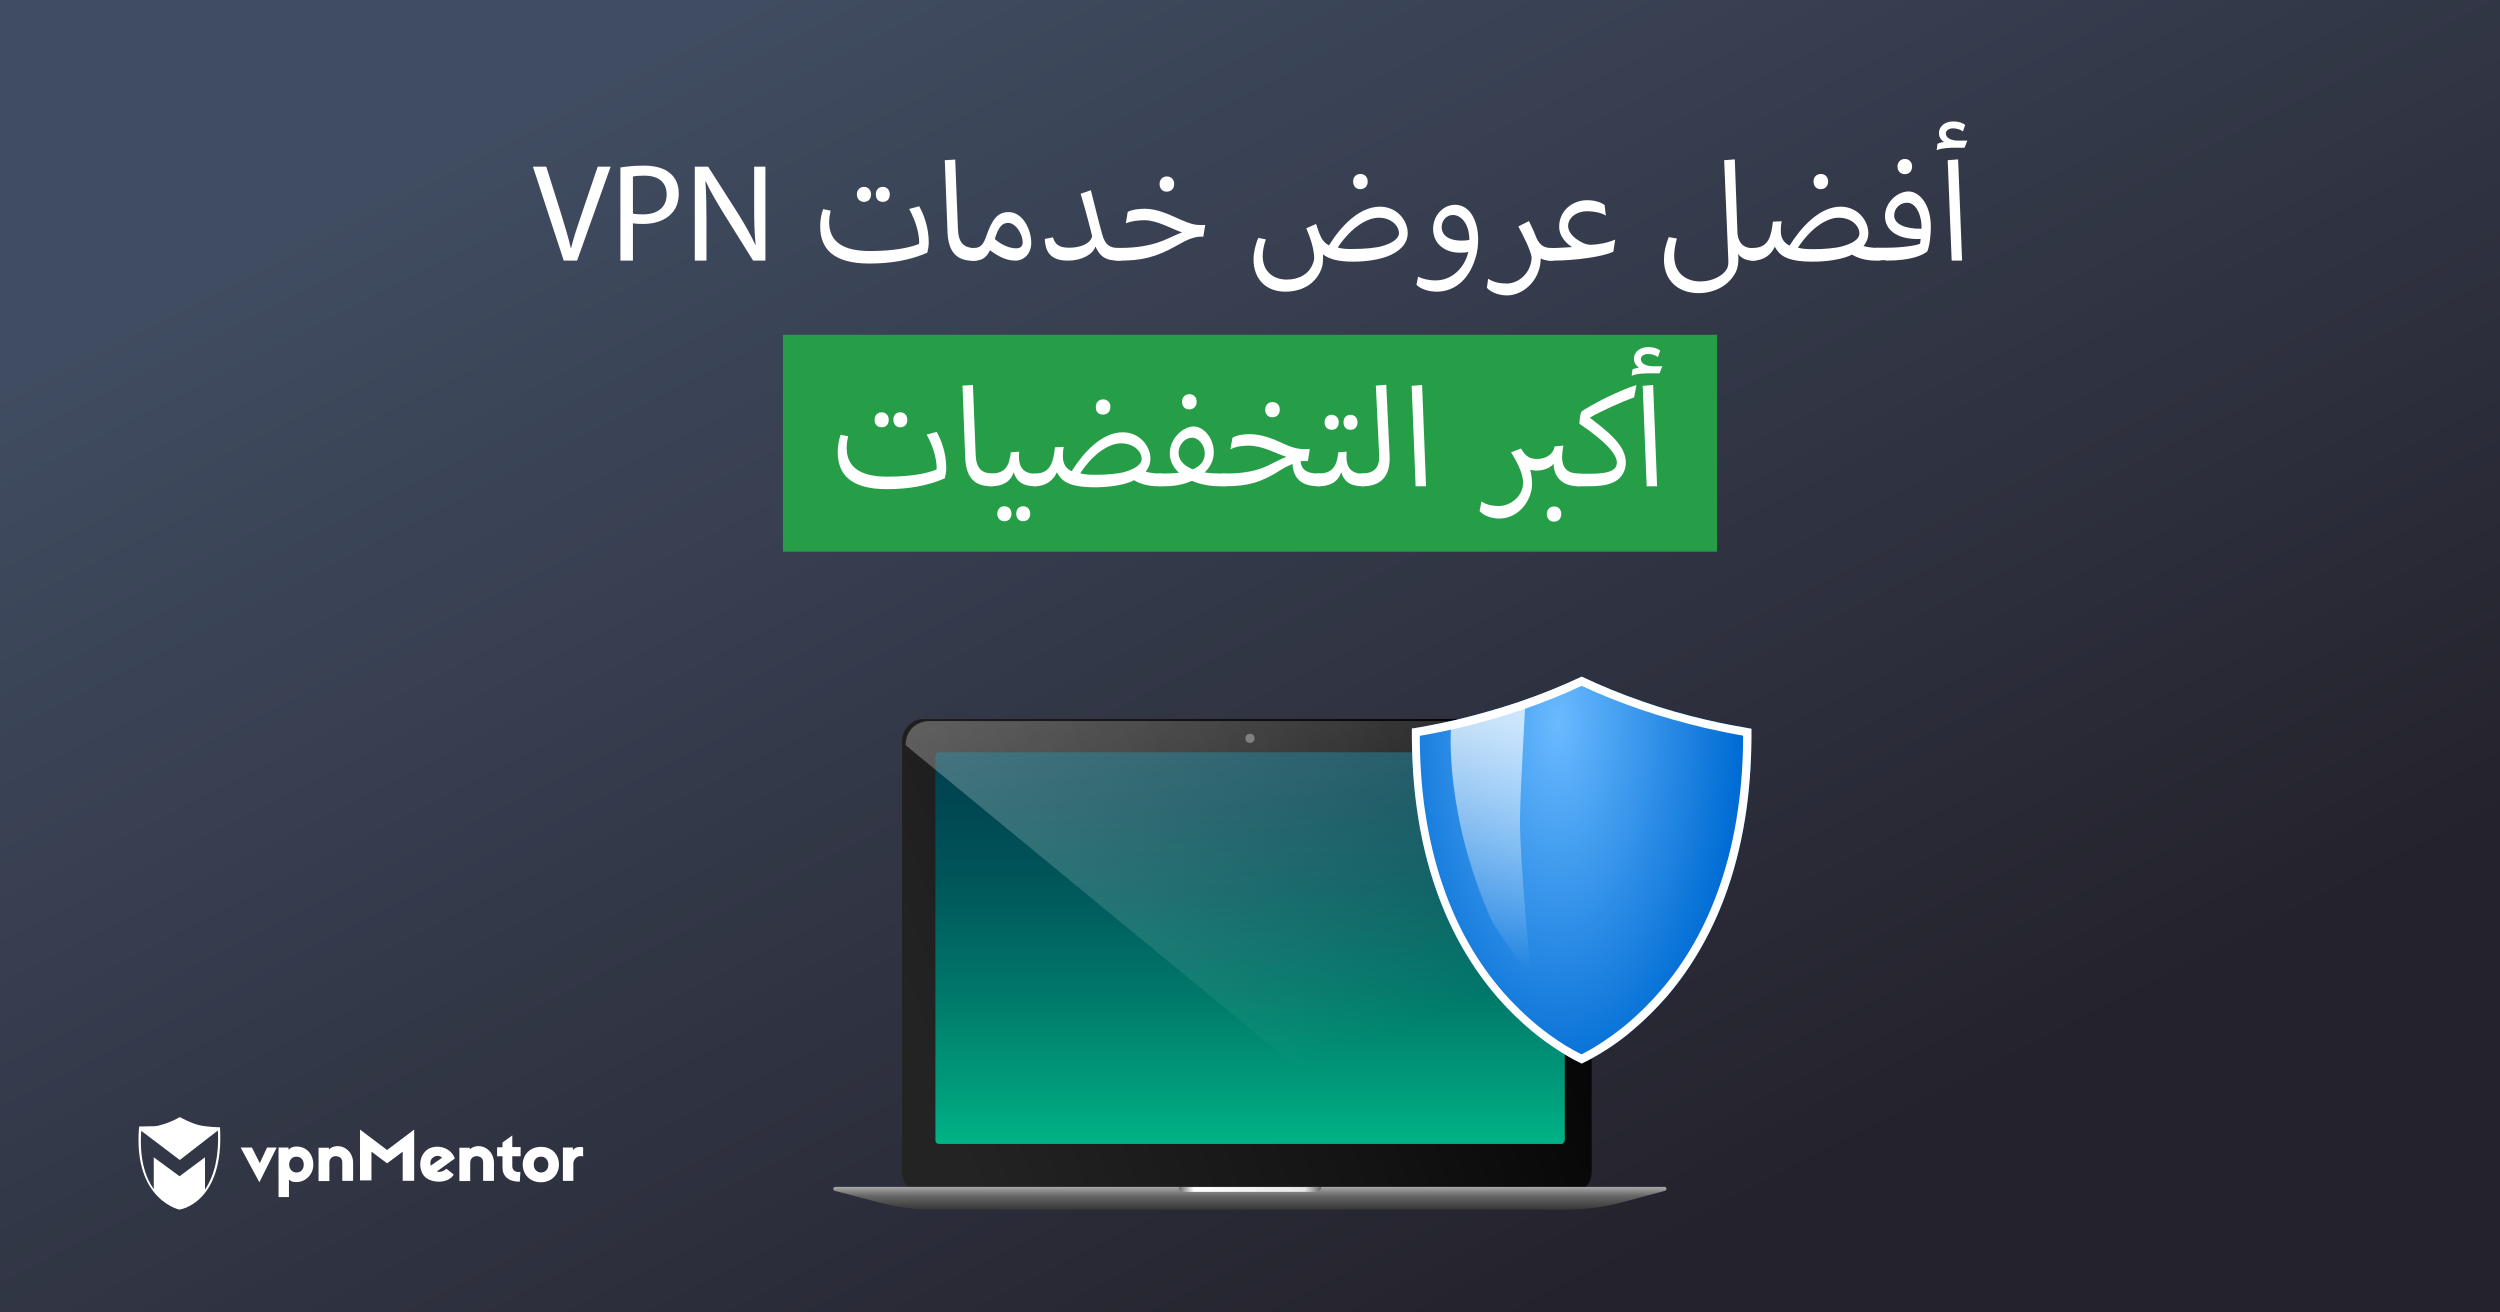 <?xml version="1.0" encoding="utf-8"?>
<!-- Generator: Adobe Illustrator 18.0.0, SVG Export Plug-In . SVG Version: 6.00 Build 0)  -->
<!DOCTYPE svg PUBLIC "-//W3C//DTD SVG 1.1//EN" "http://www.w3.org/Graphics/SVG/1.1/DTD/svg11.dtd">
<svg version="1.1" id="Layer_1" xmlns="http://www.w3.org/2000/svg" xmlns:xlink="http://www.w3.org/1999/xlink" x="0px" y="0px"
	 viewBox="0 0 1200 630" enable-background="new 0 0 1200 630" xml:space="preserve">
<rect x="0" y="0" width="1200" height="630" fill="#808080" stroke="none"/>
<linearGradient id="SVGID_1_" gradientUnits="userSpaceOnUse" x1="421.333" y1="-32.235" x2="760.097" y2="626.145">
	<stop  offset="0" style="stop-color:#404C61"/>
	<stop  offset="1" style="stop-color:#24222C"/>
</linearGradient>
<rect fill="url(#SVGID_1_)" width="1200" height="630"/>
<g>
	<g>
		<path fill="#FFFFFF" d="M124.5,567.5l-9-16.7h5.4l3.8,7.5l3.5-7.5h4.6L124.5,567.5z"/>
		<path fill="#FFFFFF" d="M150.4,559c0,4.8-3.6,7.9-6.9,8.3c-2,0.3-3.9,0-4.8-1.2v8.5h-5v-23.8h4.8v1.2c0.9-1.3,2.8-1.9,5-1.6
			C147.5,550.9,150.4,554.2,150.4,559z M138.8,559c0,2.2,1.5,3.8,3.5,3.8c2.2,0,3.5-1.6,3.5-3.8s-1.3-3.8-3.5-3.8
			C140.2,555.2,138.8,556.8,138.8,559z"/>
		<path fill="#FFFFFF" d="M169.5,558.2v8.6h-5.2v-8.7c0-1.9-0.9-2.8-2.6-3.1c-1.7-0.3-3.6,0.8-3.6,3v8.9h-5.2v-16h5v0.8
			C162,548,169.5,551.1,169.5,558.2z"/>
		<path fill="#FFFFFF" d="M198.8,566.8h-5.5v-14l-7.5,5.6l-7.5-5.6v13.8h-5.5v-24.4l13,9.8l13-9.8V566.8L198.8,566.8z"/>
		<path fill="#FFFFFF" d="M217.5,554.4c0.3,0.4,0.7,1.3,0.8,1.7l-8.6,6.2c1.1,0.5,3,0.1,4.6-1.3l3.5,2.8c-2.8,4.8-12.2,4.3-14.8-0.1
			c-2.3-3.9-1.5-9.5,2.4-12.1C208.8,549.5,214.8,550.1,217.5,554.4z M206.8,559.5l5.4-3.8c-1.2-1.2-3.1-1.1-4.3-0.1
			C206.8,556.3,206.2,557.9,206.8,559.5z"/>
		<path fill="#FFFFFF" d="M249.9,555h-4v4.8c0,1.9,1.5,3.1,3.9,2.7l-0.3,4.7c-5.4,0.1-8.3-2.7-8.3-6.7V555h-2.6v-4.3h2.6v-2.3
			l4.7-3.4v5.6h4C249.9,550.6,249.9,555,249.9,555z"/>
		<path fill="#FFFFFF" d="M268.3,559c0,4.8-3.6,8.5-8.7,8.5c-5,0-8.7-3.6-8.7-8.5c0-4.8,3.6-8.5,8.7-8.5
			C264.7,550.4,268.3,554,268.3,559z M256.2,559c0,2.2,1.5,3.8,3.5,3.8s3.5-1.5,3.5-3.8s-1.5-3.8-3.5-3.8
			C257.5,555.2,256.2,556.7,256.2,559z"/>
		<path fill="#FFFFFF" d="M279.9,550.7v4.4c-2.4-0.9-4.7,1.2-4.7,3.4v8.3h-5v-16h4.8v1.5C275.8,550.1,279.5,550.5,279.9,550.7z"/>
		<path fill="#FFFFFF" d="M237.1,558.2v8.6h-5.2v-8.7c0-1.9-0.9-2.8-2.6-3.1c-1.7-0.3-3.6,0.8-3.6,3v8.9h-5.2v-16h5v0.8
			C229.6,548,237.1,551.1,237.1,558.2z"/>
		<path fill="#FFFFFF" d="M105.6,541.1c0,0-6.6-0.1-10.3-1.1c-3.8-0.9-9-3.8-9-3.8l0,0l0,0c0,0-4.2,2.6-9.5,3.9
			c-0.8,0.3-1.9,0.4-2.8,0.5c0,0,0,0-0.1,0c-0.3,0-0.4,0-0.7,0c-0.1,0-0.1,0-0.3,0c-0.1,0-0.3,0-0.4,0c-2.3,0.1-4.6,0.1-5.4,0.1
			c-0.1,0-0.3,0-0.3,0l0,0l0,0c0,0.3,0,0.7-0.1,0.9l0,0c-1.2,15.3,2.6,24.9,7.1,30.5l0,0c5.5,7,12.2,8.5,12.2,8.5l0,0l0,0
			C85.9,580.8,107.8,577.7,105.6,541.1z M98.4,571v-15.5l-12.2,9.1l-12.4-9.1v15.3c-3.9-5.5-7-14.4-6-28l18.5,14l18.3-14.2
			C105.2,554.6,103,564.2,98.4,571z"/>
	</g>
</g>
<g>
	<rect x="375.8" y="160.7" fill="#269E48" width="448.4" height="104.1"/>
</g>
<g>
	<g>
		
			<linearGradient id="SVGID_2_" gradientUnits="userSpaceOnUse" x1="207.051" y1="559.9" x2="207.051" y2="358.6" gradientTransform="matrix(-1 0 0 1 807.401 0)">
			<stop  offset="0" style="stop-color:#00BD8B"/>
			<stop  offset="0.159" style="stop-color:#00A07D"/>
			<stop  offset="0.418" style="stop-color:#007769"/>
			<stop  offset="0.654" style="stop-color:#00595B"/>
			<stop  offset="0.856" style="stop-color:#004752"/>
			<stop  offset="1" style="stop-color:#00404F"/>
		</linearGradient>
		<rect x="443.1" y="358.6" fill="url(#SVGID_2_)" width="314.5" height="201.3"/>
		<g>
			
				<linearGradient id="SVGID_3_" gradientUnits="userSpaceOnUse" x1="28.928" y1="393.595" x2="388.875" y2="524.605" gradientTransform="matrix(-1 0 0 1 807.401 0)">
				<stop  offset="0" style="stop-color:#000000"/>
				<stop  offset="0.442" style="stop-color:#131313"/>
				<stop  offset="0.923" style="stop-color:#232323"/>
			</linearGradient>
			<path fill="url(#SVGID_3_)" d="M764,355.7c0-5.8-4.7-10.6-10.6-10.6H443.6c-5.8,0-10.6,4.7-10.6,10.6v206.8
				c0,5.8,4.7,10.6,10.6,10.6h309.8c5.8,0,10.6-4.7,10.6-10.6V355.7z M751,547.4c0,0.9-0.7,1.7-1.7,1.7H450.7
				c-0.9,0-1.7-0.7-1.7-1.7V362.8c0-0.9,0.7-1.7,1.7-1.7h298.7c0.9,0,1.7,0.7,1.7,1.7v184.6H751z"/>
			<circle fill="#606060" cx="600" cy="354.4" r="2.2"/>
			
				<linearGradient id="SVGID_4_" gradientUnits="userSpaceOnUse" x1="207.451" y1="569.775" x2="207.451" y2="580.634" gradientTransform="matrix(-1 0 0 1 807.401 0)">
				<stop  offset="0" style="stop-color:#A7A7A7"/>
				<stop  offset="0.396" style="stop-color:#666666"/>
				<stop  offset="1" style="stop-color:#363636"/>
			</linearGradient>
			<path fill="url(#SVGID_4_)" d="M447.9,580.6h304.4c8.8,0,17.5-1.1,25.9-3.4l21-5.6c1.1-0.3,0.9-1.9-0.2-1.9H400.9
				c-1.1,0-1.3,1.6-0.2,1.9l21.6,5.7C430.7,579.5,439.3,580.6,447.9,580.6z"/>
			
				<linearGradient id="SVGID_5_" gradientUnits="userSpaceOnUse" x1="173.201" y1="570.95" x2="241.601" y2="570.95" gradientTransform="matrix(-1 0 0 1 807.401 0)">
				<stop  offset="0" style="stop-color:#666666"/>
				<stop  offset="0.117" style="stop-color:#E7E7E7"/>
				<stop  offset="0.893" style="stop-color:#FFFFFF"/>
				<stop  offset="1" style="stop-color:#666666"/>
			</linearGradient>
			<path fill="url(#SVGID_5_)" d="M568.1,572.1h63.8c1.3,0,2.3-1,2.3-2.3l0,0h-68.4l0,0C565.8,571.1,566.8,572.1,568.1,572.1z"/>
		</g>
		
			<linearGradient id="SVGID_6_" gradientUnits="userSpaceOnUse" x1="247.174" y1="261.833" x2="136.221" y2="530.092" gradientTransform="matrix(-1 0 0 1 807.401 0)">
			<stop  offset="8.536854e-002" style="stop-color:#FFFFFF"/>
			<stop  offset="0.888" style="stop-color:#FFFFFF;stop-opacity:0"/>
		</linearGradient>
		<path opacity="0.3" fill="url(#SVGID_6_)" enable-background="new    " d="M434.7,357.7L677,557.1l87,10.9V357.3
			c0-6.9-6.1-11.2-13-11.2H446.4C439.6,346.1,434.7,350.8,434.7,357.7z"/>
	</g>
	<g>
		<g>
			
				<radialGradient id="SVGID_7_" cx="1270.728" cy="458.191" r="218.408" gradientTransform="matrix(0.4 0 0 0.814 239.4 -25.812)" gradientUnits="userSpaceOnUse">
				<stop  offset="0" style="stop-color:#6ABAFF"/>
				<stop  offset="1" style="stop-color:#006CD4"/>
			</radialGradient>
			<path fill="url(#SVGID_7_)" d="M840.7,349.7c-5.3-0.9-12.7-2.2-21.4-4.2c-10.4-2.4-20.7-5.3-30.4-8.7c-10.5-3.6-20.5-7.6-29.7-12
				c-9.3,4.4-19.2,8.4-29.7,12c-9.8,3.3-20,6.2-30.4,8.7c-8.7,2-16.1,3.4-21.4,4.2c-0.1,13.7,0.7,26.9,2.5,39.2
				c1.9,13.5,5,26.4,9.2,38.3c6.9,19.8,17,37.3,29.8,52c5,5.7,10.5,11,16.2,15.8c4.6,3.8,9.4,7.2,14.2,10.2c4,2.5,7.3,4.2,9.6,5.3
				c2.5-1.2,6.2-3.1,10.5-5.8c4.9-3,9.7-6.5,14.2-10.4c5.7-4.8,11.1-10.2,16.1-15.9c12.6-14.7,22.5-32.2,29.3-51.9
				c4.1-11.8,7.1-24.6,9-38C840,376.2,840.8,363.2,840.7,349.7z"/>
		</g>
		
			<linearGradient id="SVGID_8_" gradientUnits="userSpaceOnUse" x1="917.065" y1="606.715" x2="916.333" y2="721.882" gradientTransform="matrix(0.992 -0.129 0.134 1.024 -276.687 -154.652)">
			<stop  offset="0" style="stop-color:#FFFFFF"/>
			<stop  offset="1" style="stop-color:#FFFFFF;stop-opacity:0"/>
		</linearGradient>
		<path opacity="0.7" fill="url(#SVGID_8_)" enable-background="new    " d="M735.1,470.4l-18.5-27.2
			c-23.7-52.5-20.1-93.9-20.1-93.9l35.6-10.4c0,0-2.4,41.3-2.5,54.2C729.4,413.3,735.1,470.4,735.1,470.4z"/>
		<g>
			<g>
				<path fill="#FFFFFF" d="M759.2,329.2c8.9,4.2,18.5,8,28.4,11.4s20.3,6.3,30.8,8.8c6.2,1.4,12.3,2.7,18.3,3.7
					c0,12.1-0.8,23.8-2.4,34.8c-1.8,13.1-4.8,25.7-8.8,37.2c-6.6,19.3-16.2,36.3-28.6,50.6c-4.8,5.6-10.1,10.8-15.6,15.5
					c-4.4,3.7-9.1,7.1-13.8,10.1c-3.3,2.1-6.2,3.7-8.4,4.8c-2-1-4.5-2.4-7.6-4.2c-4.7-2.9-9.3-6.2-13.8-9.9
					c-5.6-4.6-10.9-9.8-15.8-15.3c-12.5-14.3-22.3-31.3-29-50.7c-4.1-11.6-7.1-24.3-9-37.5c-1.6-11.1-2.4-23-2.4-35.3
					c5.9-1,12.1-2.3,18.3-3.7c10.5-2.5,20.9-5.4,30.8-8.8C740.7,337.2,750.3,333.4,759.2,329.2 M759.2,324.8
					c-9.3,4.4-19.2,8.4-29.7,12c-9.8,3.3-20,6.2-30.4,8.7c-8.7,2-16.1,3.4-21.4,4.2c-0.1,13.7,0.7,26.9,2.5,39.2
					c1.9,13.5,5,26.4,9.2,38.3c6.9,19.8,17,37.3,29.8,52c5,5.7,10.5,11,16.2,15.8c4.6,3.8,9.4,7.2,14.2,10.2c4,2.5,7.3,4.2,9.6,5.3
					c2.5-1.2,6.2-3.1,10.5-5.8c4.9-3,9.7-6.5,14.2-10.4c5.7-4.8,11.1-10.2,16.1-15.9c12.6-14.7,22.5-32.2,29.3-51.9
					c4.1-11.8,7.1-24.6,9-38c1.7-12.2,2.5-25.2,2.4-38.7c-5.3-0.9-12.7-2.2-21.4-4.2c-10.4-2.4-20.7-5.3-30.4-8.7
					C778.4,333.3,768.5,329.2,759.2,324.8L759.2,324.8z"/>
			</g>
		</g>
	</g>
</g>
<g>
	<g>
		<path fill="#FFFFFF" d="M270.6,125.1h6.4L293.1,80h-6.2l-7.6,22.4c-2,5.8-3.9,11.5-5.2,16.7h-0.1c-1.2-5.2-2.9-10.7-4.8-16.9
			l-7-22.2h-6.4L270.6,125.1z"/>
		<path fill="#FFFFFF" d="M297.9,125.1h5.9v-17.9c1.2,0.2,2.9,0.3,4.8,0.3c5.6,0,10.6-1.6,13.7-5c2.3-2.3,3.5-5.6,3.5-9.7
			c0-4.1-1.5-7.4-4-9.5c-2.7-2.4-6.9-3.8-12.7-3.8c-4.6,0-8.4,0.4-11.3,0.9V125.1z M303.8,102.5V84.7c1-0.2,2.9-0.4,5.5-0.4
			c6.4,0,10.7,2.9,10.7,9c0,6.2-4.3,9.6-11.4,9.6C306.6,102.9,304.7,102.8,303.8,102.5z"/>
		<path fill="#FFFFFF" d="M333.5,125.1h5.6v-19.3c0-7.5-0.1-12.9-0.5-18.6l0.2-0.1c2.2,4.9,5.3,10,8.4,15.1l14.3,22.9h5.9V80H362v19
			c0,7,0.1,12.5,0.7,18.5l-0.1,0.1c-2.2-4.7-4.8-9.4-8.1-14.7L339.9,80h-6.4V125.1z"/>
		<path fill="#FFFFFF" d="M393.7,108.7c0,10.7,6.3,17.8,23.5,17.8c10.5,0,19.6-1.6,27.9-5.2c0.3-1.3,0.7-2.9,0.7-5
			c0-6.9-2.3-13.3-4.6-17.3l-4.8,1.3c3,5.5,4.6,10.9,4.8,15.5c0,0.5,0,0.8-0.1,1.3c-4.7,1.9-12.5,3.4-23.6,3.4
			c-13,0-19.5-4.6-19.5-13.8c0-2,0.3-3.8,0.7-5.6l-3.6-0.7C394.2,102.7,393.7,105.7,393.7,108.7z M423.7,96.9c2.1,0,3.4-1.3,3.4-3.6
			c0-2.1-1.3-3.6-3.4-3.6c-1.9,0-3.3,1.4-3.3,3.6C420.4,95.5,421.7,96.9,423.7,96.9z M414.7,96.9c2,0,3.4-1.3,3.4-3.6
			c0-2.1-1.4-3.6-3.4-3.6c-1.9,0-3.4,1.4-3.4,3.6C411.3,95.5,412.8,96.9,414.7,96.9z"/>
		<path fill="#FFFFFF" d="M454.8,111.3c0.4,10.2,4.8,13.9,12.6,13.9c2.9,0,3.6-1.7,3.6-3.1c0-2.1-1.6-3-3.6-3
			c-4.6-0.3-7.4-2.3-7.6-9.4l-1.3-33.1l-5,0.3L454.8,111.3z"/>
		<path fill="#FFFFFF" d="M467.6,125.1c3.9,0,5.9-1.5,7.6-5c4.6,3.5,8.4,5,12.2,5c4.3,0,7.6-3.5,7.6-8.5c0-6.3-4-14.8-10.9-14.8
			c-5.1,0-7.8,3.3-10.6,11.3c-1.3,3.9-2.7,6-6,5.9c-2.9,0-3.7,1.6-3.7,3c0,2.1,1.6,3.1,3.6,3.1H467.6z M487.7,119.2
			c-3.6,0-7.8-2.2-10.2-4.5c1.9-6.2,3.8-7.7,6.4-7.7c3.7,0,7,5.4,7,9.4C490.8,118.6,489.4,119.2,487.7,119.2z"/>
		<path fill="#FFFFFF" d="M501.5,114.7c0.3,7.4,3.9,10.4,11.2,10.4c6.5,0,12-3,13.1-6.8c2.1,4.5,4.4,6.8,11.1,6.8
			c2.9,0,3.6-1.7,3.6-3.1c0-2.1-1.6-3-3.6-3c-4.1,0-6.4-1.2-7.9-6.7c-2.1-7.5-3.1-12.2-5.4-21l-4.9,1.7c2.7,9,5,18,5.5,20.3
			c0.1,0.5-0.6,1.9-1.6,2.8c-2.1,1.9-5.8,2.8-9.4,2.8c-5.1,0-6.8-1.7-7.8-5L501.5,114.7z"/>
		<path fill="#FFFFFF" d="M536.8,125.1h0.7c10.2,0,17.3-1.5,27.3-7.2c5.3-3.1,8.6-4.3,11.7-4.3h1.1l0.9-5.6H576
			c-2.6,0-4.5-0.5-9.4-2.6c-5.6-2.5-11.1-5.2-17.2-5.2c-2.3,0-5.8,0.3-8.1,1.5l-0.9,5.5c2.6-1.1,6.1-1.5,9-1.5
			c5.9,0,12.9,4.1,18,5.9c-1.9,0.6-3.9,1.6-7,3c-7.4,3.4-15.1,4.4-22.7,4.4h-0.8c-2.5,0-3.4,1.5-3.4,3.1
			C533.4,123.8,534.6,125.1,536.8,125.1z M560,92c2.1,0,3.6-1.4,3.6-3.7c0-2.1-1.4-3.6-3.5-3.6s-3.5,1.5-3.5,3.6
			C556.6,90.6,558,92,560,92z"/>
		<path fill="#FFFFFF" d="M601.7,124.5c0,9.1,5.6,15.5,15.3,15.5c8.6,0,15.3-4.4,17.6-11.9c0.4-1.3,0.5-3.7,0.5-6
			c2.6,2.1,6.8,3.5,14.5,3.5c6.5,0,12.7-1.1,16.5-2.6c5.4-2.1,9.6-5.8,9.6-11.1c0-6.1-5.2-12.7-13.3-12.7c-10.3,0-19.2,10-24.5,18.6
			c-2.7-1.5-3.9-3.3-5.6-8.6c-0.3-0.9-0.5-1.4-0.6-1.7l-4.7,2.1c2.3,5.2,3.8,10.4,3.8,14.5c0,0.4-0.2,1.5-0.5,2.1
			c-1.9,5.6-7.1,8-12.7,8c-6.2,0-11.5-3.7-11.5-11.3c0-2.1,0.4-4.8,1.5-8l-3.6-0.7C602.6,117.3,601.7,121.3,601.7,124.5z
			 M642.1,118.8c7-10.4,14.7-14.3,19.7-14.3c6.2,0,9.7,4.1,9.7,7.4c0,2.9-3.8,5-8,6.2c-3,0.9-8.6,1.4-13.6,1.4
			C646.2,119.6,644.1,119.4,642.1,118.8z M652.9,90.8c2.1,0,3.6-1.4,3.6-3.7c0-2.1-1.4-3.6-3.5-3.6c-2.1,0-3.5,1.5-3.5,3.6
			C649.5,89.4,650.9,90.8,652.9,90.8z"/>
		<path fill="#FFFFFF" d="M679.9,136.7c2.4,2.4,6.6,3.3,9.8,3.3c7.2,0,14.9-4.4,18.4-15.8c1.2-3.6,1.4-6.7,1.4-9.5
			c0-7.5-3.3-16.4-11.1-16.4c-5.5,0-10.5,5-10.5,11.5c0,7.6,6,11.5,12.9,11.5c1.7,0,2.9-0.1,4-0.3c-1.9,7.7-7.9,13.6-15.7,13.6
			c-3.5,0-6.5-0.8-8.4-1.8L679.9,136.7z M692,108.9c0-2.4,1.7-5.7,5.5-5.7c3.4,0,7.7,3.6,7.8,11.9c-0.9,0.3-2.4,0.4-3.9,0.4
			C697.3,115.5,692,114.1,692,108.9z"/>
		<path fill="#FFFFFF" d="M728.8,108.7c2.4,4.4,6,11.6,6.4,14.9c-0.3,7.6-6.4,12.5-11.9,12.5c-3.1,0-6.2-0.5-9-2.3l-0.6,4.4
			c2.4,2.5,6.4,3.6,9.7,3.6c6.2,0,14.1-5,15.9-14.7c0.1-0.8,0.2-2.1,0.3-3.1c1.5,1,3.6,1.1,4.8,1.1c2.9,0,3.6-1.7,3.6-3.1
			c0-2.1-1.6-3-3.6-3c-2.9,0-5.1-1-6.8-4.6c-1-2.6-2.3-5.5-3.7-8.3L728.8,108.7z"/>
		<path fill="#FFFFFF" d="M744.1,125.1h1c10.7,0,24.2-1.8,29.3-4.3l0.9-5.8c-3.8,1.7-9.1,2.5-11.8,2.5c-1,0-2.7-0.3-4.3-1.2
			c-4-2.1-6.5-4.9-6.5-7.8c0-3.9,3.8-7.1,9.2-7.1c3.2,0,6.8,0.7,8.9,2.1l-0.6-5.1c-1.8-1.3-4.6-2.3-8.4-2.3
			c-7.2,0-13.4,5.2-13.4,12.7c0,4.8,3.6,8.2,6.2,9.8c-1.8,0.1-7.8,0.5-9.6,0.5h-0.8c-2.7,0-3.4,1.7-3.4,2.9
			C740.8,123.6,741.8,125.1,744.1,125.1z"/>
		<path fill="#FFFFFF" d="M832.7,76.5l-5.1,0.4l2,48.1c0.1,1.7-0.1,2.9-0.7,4.1c-1.9,3.3-7,6-12.8,6c-6,0-12.5-3.3-12.5-12.4
			c0-2.4,0.5-5.2,1.3-8.2l-3.9-0.7c-1.6,4.1-2.3,7.4-2.3,10.8c0,9.9,6.6,16.1,16.7,16.1c6.8,0,13.6-3.1,17-8.8c1.3-1.7,2.2-4.7,2-9
			l-0.1-1.1c1.5,2.4,4.4,3.3,7.1,3.3c2.9,0,3.6-1.7,3.6-3.1c0-2.1-1.6-2.9-3.6-2.9c-2.9,0-6.6-0.9-7.4-6.8L832.7,76.5z"/>
		<path fill="#FFFFFF" d="M873.9,90.8c2.1,0,3.6-1.4,3.6-3.7c0-2.1-1.4-3.6-3.5-3.6s-3.5,1.5-3.5,3.6
			C870.5,89.4,871.9,90.8,873.9,90.8z M851,106.4c-0.8,6.6-1.9,12.6-9.5,12.6c-2.3,0-3.4,1.5-3.4,3.1c0,1.4,0.9,3,3.4,3
			c5,0,8.8-2.9,10.4-6.7c2.1,3.8,5,7.2,18.3,7.2c6.9,0,13.2-1.1,17-2.6c0.6-0.3,1.3-0.5,1.8-0.8c2.4,1.6,6.6,2.9,11.3,2.9h1
			c2.9,0,3.6-1.7,3.6-3.1c0-2.1-1.6-3-3.6-3c-1.8,0-4.8-0.3-6.8-0.9c1.4-1.7,2.3-3.8,2.3-6.2c0-6.1-5.2-12.7-13.3-12.7
			c-10.3,0-19.2,10.2-24.5,18.7c-2.6-1.3-4.4-3.4-4.2-7.8c0-1.2,0.1-2.6,0.4-3.9L851,106.4z M884.4,118.2c-3,0.9-8.7,1.4-13.7,1.4
			c-4.2,0-5.6-0.2-7.7-0.7c7-10.6,14.7-14.4,19.5-14.4c6.5,0,10,4.1,10,7.5C892.6,115,888.7,117,884.4,118.2z"/>
		<path fill="#FFFFFF" d="M914.3,83.6c2.1,0,3.5-1.4,3.5-3.7c0-2.1-1.4-3.6-3.5-3.6c-2,0-3.5,1.5-3.5,3.6
			C910.8,82.2,912.3,83.6,914.3,83.6z M905.2,125.1c12.9,0,17.8-2.8,19.9-4.4c1.2-2.9,1.7-8.4,1.7-11.7c0-11.1-5.6-17.1-10.7-17.1
			c-2.3,0-5.4,1.1-7.8,3.6c-2.9,3-3.5,6.2-3.5,8.4c0,5.5,4.6,11.3,17.1,10.8c0,0.9-0.2,1.6-0.3,2.3c-1.8,0.9-9,1.9-15.8,1.9h-4.5
			c-2.3,0-3.4,1.5-3.4,2.9c0,1.6,1.1,3.1,3.4,3.1H905.2z M909.2,103.4c0-3.2,2.6-6.1,6.2-6.1c5.1,0,7.3,8,6.9,12.5
			C914,109.9,909.2,107.4,909.2,103.4z"/>
		<path fill="#FFFFFF" d="M936.8,125.1h5l-1.9-48.6l-5,0.4L936.8,125.1z M938.6,70.9h4.4l1.3-3.4h-4.4c-3.4,0-5.9-1.3-5.9-3.5
			c0-1.1,1.2-2.4,3.4-2.4c1.8,0,3.7,0.6,4.8,1.5l1.1-3.1c-0.9-0.8-2.8-1.7-5.8-1.7c-3.6,0-6.8,2-6.8,5.7c0,2.2,1.5,3.5,2.4,4.2
			c-1,0-2.5,0.5-3.1,0.8l-0.4,3.1C932.2,71,936.1,70.9,938.6,70.9z"/>
	</g>
	<g>
		<path fill="#FFFFFF" d="M402.1,217c0,10.7,6.3,17.8,23.5,17.8c10.5,0,19.6-1.6,27.9-5.2c0.3-1.3,0.7-2.9,0.7-5
			c0-6.9-2.3-13.3-4.6-17.3l-4.8,1.3c3,5.5,4.6,10.9,4.8,15.5c0,0.5,0,0.8-0.1,1.3c-4.7,1.9-12.5,3.4-23.6,3.4
			c-13,0-19.5-4.6-19.5-13.8c0-2,0.3-3.8,0.7-5.6l-3.6-0.7C402.7,210.9,402.1,213.9,402.1,217z M432.1,205.1c2.1,0,3.4-1.3,3.4-3.6
			c0-2.1-1.3-3.6-3.4-3.6c-1.9,0-3.3,1.4-3.3,3.6C428.9,203.8,430.2,205.1,432.1,205.1z M423.2,205.1c2,0,3.4-1.3,3.4-3.6
			c0-2.1-1.4-3.6-3.4-3.6c-1.9,0-3.4,1.4-3.4,3.6C419.8,203.8,421.2,205.1,423.2,205.1z"/>
		<path fill="#FFFFFF" d="M463.3,219.5c0.4,10.2,4.8,13.9,12.6,13.9c2.9,0,3.6-1.7,3.6-3.1c0-2.1-1.6-3-3.6-3
			c-4.6-0.3-7.4-2.3-7.6-9.4l-1.3-33.1l-5,0.3L463.3,219.5z"/>
		<path fill="#FFFFFF" d="M475.7,233.4c5.4,0,9.2-1.9,10.9-6.7c1.3,4.5,4.5,6.7,10.3,6.7c2.9,0,3.6-1.7,3.6-3.1
			c0-2.1-1.6-2.9-3.6-2.9c-6.5-0.1-7.8-4.1-7.8-8.3c0-0.8,0.1-1.7,0.1-2.3l-4,0.3c-0.7,5.8-2.1,10.2-9.5,10.2
			c-2.5,0-3.5,1.6-3.5,2.9C472.3,231.8,473,233.4,475.7,233.4z M491.1,243c-2,0-3.3,1.4-3.3,3.6c0,2.2,1.3,3.6,3.3,3.6
			c2,0,3.4-1.4,3.4-3.6C494.5,244.4,493.1,243,491.1,243z M482.1,243c-1.9,0-3.4,1.4-3.4,3.6c0,2.2,1.5,3.6,3.4,3.6
			c2,0,3.4-1.4,3.4-3.6C485.5,244.4,484.1,243,482.1,243z"/>
		<path fill="#FFFFFF" d="M529.4,199c2.1,0,3.6-1.4,3.6-3.7c0-2.1-1.4-3.6-3.5-3.6c-2.1,0-3.5,1.5-3.5,3.6
			C525.9,197.6,527.3,199,529.4,199z M506.4,214.7c-0.8,6.6-1.9,12.6-9.5,12.6c-2.3,0-3.4,1.5-3.4,3.1c0,1.4,0.9,3,3.4,3
			c5,0,8.8-2.9,10.4-6.7c2.1,3.8,5,7.2,18.3,7.2c6.9,0,13.2-1.1,17-2.6c0.6-0.3,1.3-0.5,1.8-0.8c2.4,1.6,6.6,2.9,11.3,2.9h1
			c2.9,0,3.6-1.7,3.6-3.1c0-2.1-1.6-3-3.6-3c-1.8,0-4.8-0.3-6.8-0.9c1.4-1.7,2.3-3.8,2.3-6.2c0-6.1-5.2-12.7-13.3-12.7
			c-10.3,0-19.2,10.2-24.5,18.7c-2.6-1.3-4.4-3.4-4.2-7.8c0-1.2,0.1-2.6,0.4-3.9L506.4,214.7z M539.9,226.5c-3,0.9-8.7,1.4-13.7,1.4
			c-4.2,0-5.6-0.2-7.7-0.7c7-10.6,14.7-14.4,19.5-14.4c6.5,0,10,4.1,10,7.5C548,223.2,544.1,225.3,539.9,226.5z"/>
		<path fill="#FFFFFF" d="M570.8,196.5c2.1,0,3.6-1.4,3.6-3.7c0-2.1-1.4-3.6-3.5-3.6c-2.1,0-3.5,1.5-3.5,3.6
			C567.3,195,568.7,196.5,570.8,196.5z M585.6,227.3c-2.5,0-5-0.2-7.4-0.5c2.7-2.6,4.4-5.8,4.4-9.6c0-7.4-5.2-12.5-9.6-12.5
			c-5.1,0-11.5,5.7-11.5,12.9c0,3.7,1.7,6.8,4.4,9.3c-2.3,0.3-4.8,0.4-6.9,0.4h-2.2c-2.7,0-3.4,1.9-3.4,3c0,2,1.2,3.1,3.4,3.1h2.6
			c4.5,0,8.9-0.9,12.7-2.6c4,1.7,8.6,2.6,13.1,2.6h2.3c2.9,0,3.6-1.7,3.6-3.1c0-2.1-1.6-3-3.6-3H585.6z M565.7,217.3
			c0-3.4,2.7-7.2,6.6-7.2c2.9,0,6,3.5,6,7.5c0,3.9-2.4,6.3-5.8,7.7C568.5,223.6,565.7,221.1,565.7,217.3z"/>
		<path fill="#FFFFFF" d="M610.7,200.3c2.1,0,3.6-1.4,3.6-3.7c0-2.1-1.4-3.6-3.5-3.6s-3.5,1.5-3.5,3.6
			C607.3,198.9,608.7,200.3,610.7,200.3z M627.8,221.2l0.9-5.6h-1.9c-2.9,0-5.6-0.3-10.4-2.5c-5.8-2.7-10.9-4.7-16.7-4.7
			c-2.1,0-5.8,0.3-8.1,1.7l-1,5.6c2.7-1.5,6.1-1.8,8.8-1.8c6.6,0,13,3.8,18.1,5.4c-2.1,0.7-4,1.8-8.5,4c-5.7,2.8-12.2,4-20.7,4h-0.8
			c-2.5,0-3.4,1.5-3.4,3.1c0,1.7,1.2,3,3.4,3h0.7c11.1,0,17.5-2,26.7-7.9c1.9-1.2,3.8-2.1,5.5-2.8c0.5,7.6,4.9,10.7,12.7,10.7
			c2.9,0,3.6-1.7,3.6-3.1c0-2.1-1.6-3-3.6-3c-4.6,0-8.4-1-8.8-5.9c0.6-0.1,1.2-0.1,1.7-0.1H627.8z"/>
		<path fill="#FFFFFF" d="M632.9,233.4c5.4,0,9.2-1.9,10.9-6.7c1.3,4.5,4.5,6.7,10.3,6.7c2.9,0,3.6-1.7,3.6-3.1
			c0-2.1-1.6-2.9-3.6-2.9c-6.5-0.1-7.8-4.1-7.8-8.3c0-0.8,0.1-1.7,0.1-2.3l-4,0.3c-0.7,5.8-2.1,10.2-9.5,10.2
			c-2.5,0-3.5,1.6-3.5,2.9C629.5,231.8,630.2,233.4,632.9,233.4z M648.2,206.3c2,0,3.4-1.3,3.4-3.6c0-2.1-1.4-3.6-3.4-3.6
			c-2,0-3.3,1.4-3.3,3.6C644.9,205,646.2,206.3,648.2,206.3z M639.2,206.3c2,0,3.4-1.3,3.4-3.6c0-2.1-1.4-3.6-3.4-3.6
			c-1.9,0-3.4,1.4-3.4,3.6C635.8,205,637.3,206.3,639.2,206.3z"/>
		<path fill="#FFFFFF" d="M654.2,233.4c8.3,0,13.3-4.5,12.8-14.7l-1.6-34l-5,0.4l1.6,33.5c0.3,6.2-2.9,8.6-7.8,8.6
			c-2.5,0-3.4,1.8-3.4,2.9C650.7,231.7,651.5,233.4,654.2,233.4z"/>
		<path fill="#FFFFFF" d="M679.5,233.4h5l-1.9-48.6l-5,0.4L679.5,233.4z"/>
		<path fill="#FFFFFF" d="M746,243.1c-2.1,0-3.5,1.5-3.5,3.6c0,2.3,1.4,3.7,3.4,3.7c2.1,0,3.5-1.4,3.5-3.7
			C749.4,244.6,748.1,243.1,746,243.1z"/>
		<path fill="#FFFFFF" d="M711.1,240.7l-0.9,4.6c2,2.3,5.8,3.6,9.4,3.6c9.5,0,15.8-8.8,15.8-16.8c0-1.2-0.3-4.4-0.9-6.6
			c0.7,0.1,1.9,0.4,2.9,0.4c2.9,0,6.6-1,8.3-3.3c0.3,7.8,5.7,10.8,11.9,10.8c2.9,0,3.6-1.7,3.6-3.1c0-2.1-1.6-3-3.6-3
			c-4.6-0.1-7.8-2-7.8-8c0-1.3,0.2-3.2,0.6-5.4l-4.2,0.4c-0.6,3.8-4.2,6-8.3,6c-3.3,0-5.5-0.9-7.8-5l-4.8,1.8
			c4.3,6.8,5.8,11.5,5.8,14.7c0,6.2-5.9,11.1-11.7,11.1C716.3,242.9,713.5,242.3,711.1,240.7z"/>
		<path fill="#FFFFFF" d="M757.7,233.4h4.6c6.3,0,10-0.6,13.3-2.5c2.8-1.7,4.8-5,4.8-8.8c0-8.4-8.6-14.9-17.3-21.6
			c4.8-2.9,15.2-7.6,21.3-9.8l1.1-5.9c-8.5,2.8-18.2,7.7-23.8,11.1c-1.7,0.9-2.5,1.6-2.7,1.9c-0.6,1.2-0.8,4.1-0.9,5.6
			c13.8,9.2,18,15.3,18,18.5c0,3-1.9,5.5-12.7,5.5h-5.7c-2.7,0-3.4,1.9-3.4,2.9C754.3,231.6,754.9,233.4,757.7,233.4z"/>
		<path fill="#FFFFFF" d="M790.4,233.4h5l-1.9-48.6l-5,0.4L790.4,233.4z M792.2,179.2h4.4l1.3-3.4h-4.4c-3.4,0-5.9-1.3-5.9-3.5
			c0-1.1,1.2-2.4,3.4-2.4c1.8,0,3.7,0.6,4.8,1.5l1.1-3.1c-0.9-0.8-2.8-1.7-5.8-1.7c-3.6,0-6.8,2-6.8,5.7c0,2.2,1.5,3.5,2.4,4.2
			c-1,0-2.5,0.5-3.1,0.8l-0.4,3.1C785.8,179.2,789.7,179.2,792.2,179.2z"/>
	</g>
</g>
</svg>
